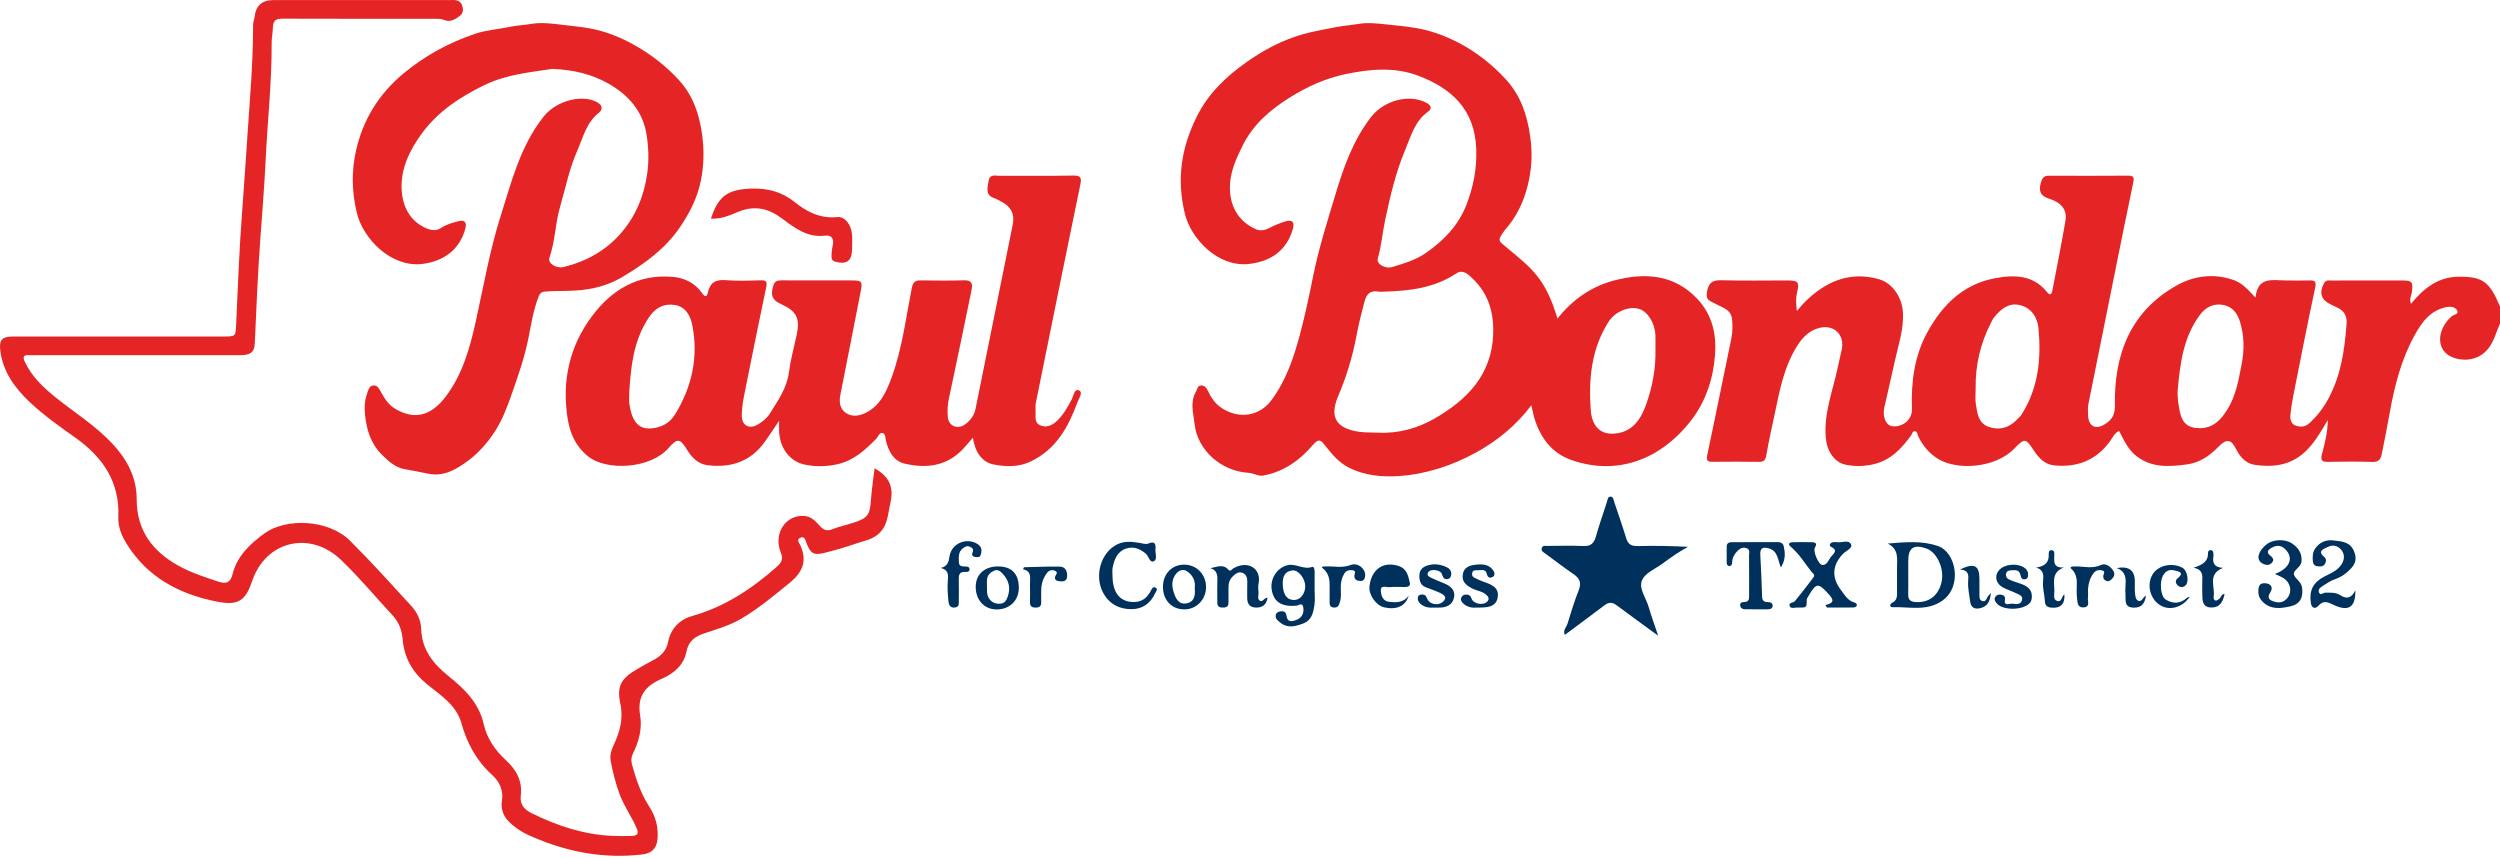 <svg width="204" height="70" viewBox="0 0 204 70" fill="none" xmlns="http://www.w3.org/2000/svg">
<path d="M200.597 22.58C198.927 22.603 197.752 23.55 196.735 24.793C196.583 24.4 196.772 24.122 196.81 23.827C196.916 22.995 196.826 22.886 196.012 22.886C194.102 22.883 192.192 22.883 190.283 22.889C190.047 22.889 189.797 22.813 189.63 23.129C189.237 23.876 189.385 24.437 190.132 24.812C190.314 24.903 190.493 25 190.679 25.081C191.254 25.335 191.528 25.741 191.48 26.398C191.328 28.517 191.031 30.596 190.011 32.507C189.599 33.277 189.081 33.953 188.435 34.54C188.081 34.863 187.675 34.86 187.298 34.719C186.96 34.593 186.863 34.223 186.895 33.882C186.946 33.356 187.027 32.832 187.129 32.313C187.714 29.368 188.287 26.419 188.917 23.483C189.037 22.929 188.862 22.872 188.42 22.883C187.758 22.898 187.096 22.9 186.434 22.883C185.377 22.858 184.207 22.596 184.051 24.287C183.441 23.646 182.974 23.09 182.246 22.842C180.597 22.28 178.99 22.505 177.546 23.331C173.79 25.48 172.502 28.991 172.577 33.082C172.591 33.887 172.302 34.263 171.782 34.601C170.991 35.117 170.398 34.772 170.386 33.843C170.383 33.563 170.354 33.275 170.407 33.006C171.077 29.64 171.759 26.277 172.438 22.912C172.978 20.24 173.507 17.567 174.072 14.901C174.168 14.444 174.078 14.331 173.623 14.334C171.484 14.351 169.346 14.345 167.206 14.338C166.816 14.338 166.659 14.476 166.542 14.883C166.336 15.609 166.484 15.989 167.241 16.226C168.072 16.486 168.713 17.027 168.541 18.02C168.212 19.934 167.835 21.84 167.466 23.747C167.42 23.984 167.289 24.146 167.065 23.866C165.921 22.421 164.371 22.404 162.774 22.707C160.174 23.201 158.489 24.897 157.271 27.115C156.204 29.059 155.942 31.181 156.016 33.37C156.045 34.228 155.275 34.876 154.419 34.783C153.905 34.727 153.592 34.029 153.763 33.243C154.035 31.984 154.346 30.735 154.615 29.476C154.901 28.146 155.37 26.853 155.275 25.448C155.196 24.281 154.453 23.112 153.341 22.79C151.782 22.337 150.281 22.533 148.88 23.374C148.012 23.895 147.278 24.573 146.625 25.379C146.567 24.85 146.517 24.368 146.642 23.866C146.852 23.019 146.726 22.886 145.867 22.884C144.083 22.883 142.3 22.92 140.52 22.868C139.745 22.845 139.41 23.042 139.28 23.866C139.173 24.542 139.601 24.573 139.943 24.769C140.505 25.091 141.253 25.234 141.332 26.035C141.384 26.558 141.387 27.092 141.276 27.626C140.615 30.788 139.991 33.959 139.313 37.117C139.205 37.625 139.359 37.687 139.775 37.683C141.023 37.674 142.271 37.666 143.519 37.687C143.938 37.695 144.064 37.548 144.134 37.135C144.342 35.918 144.622 34.711 144.874 33.502C145.23 31.79 145.575 30.077 146.463 28.534C146.917 27.745 147.447 27.055 148.369 26.781C149.617 26.411 150.562 27.292 150.279 28.563C150.175 29.031 150.062 29.498 149.964 29.967C149.565 31.865 148.815 33.697 148.982 35.701C149.071 36.776 149.649 37.727 150.62 37.923C151.359 38.071 152.13 38.062 152.887 37.882C154.268 37.554 155.164 36.615 155.95 35.523C156.043 35.393 156.055 35.138 156.302 35.199C156.474 35.242 156.45 35.444 156.513 35.577C156.895 36.371 157.43 37.025 158.204 37.478C159.79 38.406 162.841 38.181 164.368 36.605C165.235 35.71 165.293 35.762 165.972 36.777C166.368 37.372 166.856 37.908 167.644 37.98C169.503 38.151 171.031 37.571 172.16 36.025C172.374 35.731 172.525 35.354 172.918 35.161C173.307 35.907 173.637 36.672 174.322 37.207C175.589 38.197 177.039 38.094 178.478 37.892C179.481 37.752 180.305 37.203 181.018 36.462C181.676 35.777 182.067 35.837 182.456 36.629C182.778 37.288 183.266 37.819 183.962 37.926C185.459 38.155 186.895 37.981 188.087 36.875C188.838 36.178 189.336 35.308 189.951 34.274C189.927 35.363 189.691 36.212 189.472 37.054C189.33 37.603 189.498 37.7 189.999 37.689C191.194 37.663 192.394 37.651 193.588 37.695C194.099 37.713 194.269 37.466 194.35 37.06C194.567 35.971 194.789 34.883 194.983 33.789C195.377 31.561 195.919 29.377 197.02 27.379C197.613 26.304 198.314 25.309 199.658 25.055C199.993 24.992 200.336 25.055 200.485 25.304C200.695 25.653 200.229 25.659 200.071 25.797C198.806 26.907 198.771 28.592 200.086 29.14C201.041 29.536 202.322 29.418 203.095 28.373C203.543 27.768 203.702 27.055 204 26.393V25.02C203.156 22.979 202.573 22.554 200.599 22.582L200.597 22.58ZM164.979 33.797C164.874 33.965 164.713 34.102 164.573 34.248C163.93 34.919 163.14 35.135 162.28 34.834C161.425 34.534 161.341 33.703 161.226 32.959C161.161 32.536 161.214 32.097 161.214 31.666C161.18 29.784 161.609 28.008 162.464 26.333C162.545 26.176 162.624 26.012 162.734 25.878C163.271 25.224 163.904 24.678 164.813 24.894C165.769 25.12 166.255 25.904 166.339 26.788C166.575 29.244 166.337 31.639 164.978 33.798L164.979 33.797ZM182.916 29.738C182.667 31.004 182.454 32.284 181.76 33.402C181.255 34.217 180.633 34.913 179.559 34.938C178.563 34.959 178.066 34.551 177.869 33.566C177.754 32.994 177.663 32.42 177.698 31.827C177.901 29.661 178.155 27.506 179.525 25.68C180.009 25.035 180.66 24.73 181.446 24.89C182.15 25.032 182.563 25.543 182.772 26.22C183.133 27.381 183.148 28.551 182.914 29.738H182.916Z" fill="#E52525"/>
<path d="M138.507 24.394C136.602 22.371 134.231 22.238 131.754 22.875C129.871 23.36 128.314 24.441 127.092 25.998C126.106 22.701 124.968 21.886 123.053 20.289C122.221 19.595 122.155 19.674 122.799 18.769C122.843 18.708 122.902 18.656 122.95 18.598C124.122 17.186 124.705 15.531 124.916 13.737C125.018 12.867 124.986 12 124.862 11.12C124.613 9.36 124.085 7.771 122.834 6.427C121.909 5.433 120.88 4.584 119.737 3.894C118.711 3.275 117.59 2.779 116.428 2.475C115.418 2.21 114.357 2.123 113.312 2.013C112.511 1.927 111.658 1.816 110.904 1.944C110.299 2.048 109.66 2.086 109.051 2.207C108.143 2.386 107.221 2.542 106.334 2.79C104.648 3.261 103.104 4.081 101.683 5.092C100.03 6.269 98.597 7.627 97.658 9.513C96.38 12.076 96.001 14.652 96.688 17.451C97.182 19.468 99.38 21.849 101.963 21.534C103.752 21.315 105.014 20.407 105.502 18.66C105.661 18.091 105.415 17.917 104.927 18.056C104.443 18.194 103.971 18.399 103.523 18.63C103.174 18.809 102.807 18.847 102.493 18.709C100.982 18.053 100.261 16.678 100.372 14.984C100.444 13.896 100.878 12.942 101.365 11.946C102.256 10.125 103.676 8.932 105.312 7.916C106.696 7.057 108.143 6.398 109.789 6.051C111.815 5.624 113.802 5.451 115.729 6.179C118.449 7.207 120.343 8.937 120.462 12.148C120.522 13.756 120.224 15.245 119.668 16.691C119.018 18.382 117.795 19.654 116.308 20.67C115.493 21.227 114.55 21.505 113.623 21.785C113.005 21.971 112.297 21.522 112.425 21.092C112.73 20.075 112.801 19.018 113.02 17.991C113.432 16.048 113.88 14.101 114.649 12.272C115.122 11.15 115.43 9.883 116.541 9.103C116.859 8.88 116.793 8.602 116.418 8.398C115.027 7.646 112.957 8.167 111.888 9.539C110.399 11.451 109.631 13.682 108.946 15.953C108.291 18.12 107.608 20.28 107.157 22.505C106.831 24.111 106.5 25.715 106.074 27.3C105.56 29.21 104.936 31.064 103.741 32.665C102.766 33.972 101.119 34.203 99.745 33.332C99.175 32.969 98.834 32.471 98.561 31.887C98.453 31.654 98.291 31.434 97.991 31.455C97.697 31.477 97.708 31.763 97.596 31.951C97.086 32.816 97.379 33.691 97.477 34.59C97.716 36.785 99.698 38.449 101.85 38.579C102.287 38.605 102.7 38.879 103.076 38.808C104.725 38.501 106.062 37.57 107.114 36.326C107.654 35.687 107.829 35.976 108.161 36.397C108.712 37.096 109.279 37.773 110.107 38.18C111.384 38.808 112.768 38.937 114.132 38.847C116.344 38.701 118.453 38.007 120.381 36.959C122.144 36.002 123.717 34.725 124.959 33.069C125.041 33.427 125.096 33.752 125.189 34.066C125.67 35.682 126.601 36.967 128.222 37.536C132.084 38.891 135.618 37.379 137.984 34.323C139.199 32.754 139.794 30.915 139.946 28.973C140.078 27.294 139.725 25.688 138.509 24.396L138.507 24.394ZM121.845 27.257C121.727 30.613 119.676 32.653 117.047 34.161C115.686 34.942 114.103 35.396 112.419 35.306C111.908 35.279 111.37 35.306 110.858 35.227C109.311 34.985 108.365 34.269 109.194 32.327C109.865 30.756 110.362 29.124 110.682 27.427C110.856 26.498 111.087 25.558 111.335 24.631C111.512 23.97 111.812 23.68 112.491 23.794C112.639 23.82 112.795 23.798 112.948 23.798C115.014 23.738 117.032 23.506 118.82 22.319C119.398 21.935 119.841 22.42 120.193 22.759C121.462 23.981 121.903 25.498 121.842 27.256L121.845 27.257ZM135.085 28.497C135.124 30.083 134.831 31.62 134.291 33.098C133.844 34.317 133.119 35.314 131.654 35.386C130.617 35.438 129.897 34.828 129.799 33.411C129.626 30.92 129.857 28.453 131.257 26.261C131.803 25.405 132.925 24.963 133.759 25.211C134.445 25.414 135.045 26.375 135.082 27.353C135.095 27.734 135.085 28.115 135.085 28.496V28.497Z" fill="#E52525"/>
<path d="M86.435 23.45C87.01 20.632 87.587 17.813 88.168 14.996C88.272 14.493 88.149 14.312 87.577 14.325C85.566 14.366 83.554 14.334 81.543 14.346C81.182 14.349 80.749 14.161 80.651 14.841C80.565 15.443 80.414 15.941 81.162 16.183C81.353 16.244 81.526 16.363 81.708 16.455C82.492 16.853 82.813 17.466 82.644 18.306C81.633 23.328 80.613 28.348 79.602 33.37C79.495 33.899 79.196 34.297 78.782 34.609C78.141 35.09 77.392 34.78 77.338 33.994C77.306 33.52 77.318 33.044 77.422 32.559C78.063 29.599 78.666 26.63 79.279 23.665C79.383 23.158 79.299 22.849 78.652 22.872C77.482 22.914 76.309 22.894 75.139 22.878C74.683 22.872 74.5 23.013 74.402 23.509C73.917 25.959 73.619 28.456 72.75 30.816C72.328 31.963 71.831 33.098 70.643 33.687C70.103 33.954 69.491 34.049 68.983 33.667C68.5 33.303 68.465 32.755 68.584 32.162C69.148 29.368 69.681 26.566 70.234 23.768C70.39 22.979 70.331 22.884 69.522 22.883C67.611 22.88 65.701 22.888 63.792 22.877C63.4 22.875 63.202 22.927 63.071 23.406C62.866 24.154 63.054 24.507 63.744 24.821C65.042 25.408 65.294 26.005 64.999 27.369C64.781 28.38 64.504 29.384 64.371 30.408C64.202 31.692 63.474 32.689 62.831 33.731C62.612 34.084 62.252 34.387 61.893 34.61C61.136 35.083 60.504 34.727 60.527 33.852C60.541 33.324 60.616 32.793 60.72 32.275C61.307 29.329 61.901 26.387 62.519 23.449C62.61 23.012 62.555 22.86 62.081 22.874C61.139 22.901 60.192 22.941 59.256 22.863C58.452 22.796 57.956 23.015 57.773 23.831C57.675 24.269 57.533 24.264 57.27 23.892C56.69 23.076 55.831 22.667 54.867 22.589C52.044 22.36 49.906 23.642 48.288 25.824C46.449 28.302 45.838 31.119 46.319 34.158C46.509 35.358 46.974 36.418 47.969 37.225C49.497 38.466 53.087 38.255 54.564 36.55C55.286 35.718 55.503 35.786 56.071 36.715C56.455 37.345 56.981 37.868 57.722 37.96C59.617 38.195 61.246 37.681 62.401 36.062C62.776 35.536 63.129 34.993 63.574 34.338C63.574 34.724 63.565 34.97 63.575 35.214C63.636 36.531 64.418 37.649 65.651 37.909C66.535 38.096 67.469 38.082 68.373 37.873C69.673 37.573 70.604 36.718 71.501 35.8C71.666 35.632 71.753 35.257 72.033 35.343C72.281 35.419 72.232 35.765 72.297 36.007C72.525 36.842 72.92 37.625 73.827 37.834C75.448 38.209 77.014 38.085 78.323 36.897C78.66 36.591 78.936 36.221 79.385 35.719C79.586 36.943 80.137 37.715 81.1 37.905C82.081 38.097 83.115 38.125 84.089 37.664C86.186 36.673 87.184 34.831 87.932 32.793C88.044 32.491 88.403 32.004 88.041 31.853C87.659 31.694 87.603 32.303 87.454 32.585C87.094 33.263 86.736 33.928 86.144 34.438C85.768 34.76 85.338 34.904 84.875 34.704C84.439 34.516 84.502 34.087 84.506 33.706C84.51 33.427 84.473 33.139 84.526 32.87C85.155 29.727 85.794 26.587 86.435 23.447V23.45ZM55.09 33.807C54.661 34.509 53.981 34.907 53.067 34.962C51.94 35.029 51.524 34.113 51.357 32.971C51.31 32.648 51.349 32.313 51.349 31.983C51.48 29.858 51.709 27.768 52.935 25.92C53.454 25.137 54.131 24.749 55.046 24.882C55.98 25.018 56.352 25.819 56.497 26.563C57.001 29.144 56.455 31.579 55.092 33.806L55.09 33.807Z" fill="#E52525"/>
<path d="M29.05 12.297C28.676 13.962 28.701 15.632 29.112 17.351C29.637 19.537 31.958 21.849 34.474 21.536C36.209 21.32 37.53 20.361 37.977 18.63C38.111 18.11 37.871 17.928 37.434 18.043C36.949 18.171 36.449 18.295 36.017 18.585C35.623 18.852 35.218 18.815 34.792 18.631C33.372 18.021 32.826 16.736 32.77 15.407C32.702 13.75 33.442 12.223 34.424 10.887C35.744 9.09 37.533 7.91 39.543 6.936C41.369 6.051 43.293 5.904 45.059 5.621C46.777 5.693 48.279 6.046 49.615 6.803C51.247 7.725 52.458 9.041 52.764 11.01C52.926 12.058 52.961 13.069 52.815 14.144C52.558 16.007 51.868 17.643 50.667 19.029C49.436 20.451 47.823 21.343 45.983 21.794C45.416 21.933 44.675 21.487 44.83 21.049C45.305 19.7 45.299 18.258 45.695 16.903C46.142 15.381 46.44 13.808 47.083 12.35C47.569 11.244 47.837 10.01 48.876 9.194C49.17 8.963 49.204 8.612 48.743 8.352C47.535 7.673 45.416 8.18 44.351 9.525C42.452 11.927 41.737 14.838 40.846 17.651C39.966 20.425 39.468 23.307 38.841 26.151C38.354 28.358 37.752 30.562 36.336 32.407C35.216 33.862 33.895 34.329 32.255 33.362C31.668 33.017 31.367 32.489 31.058 31.939C30.92 31.692 30.778 31.411 30.444 31.457C30.111 31.501 30.059 31.825 29.966 32.084C29.756 32.657 29.721 33.226 29.787 33.852C29.921 35.118 30.265 36.233 31.211 37.155C31.75 37.683 32.277 38.152 33.044 38.29C33.662 38.4 34.288 38.512 34.89 38.645C36.163 38.925 37.145 38.345 38.033 37.713C38.962 37.054 39.752 36.187 40.39 35.196C40.995 34.255 41.379 33.223 41.743 32.194C42.289 30.655 42.823 29.114 43.14 27.493C43.355 26.39 43.533 25.253 43.956 24.189C44.066 23.912 44.203 23.81 44.504 23.787C45.319 23.727 46.137 23.761 46.953 23.71C48.344 23.625 49.632 23.288 50.778 22.605C52.556 21.543 54.243 20.35 55.457 18.581C56.266 17.4 56.886 16.192 57.181 14.782C57.449 13.511 57.462 12.248 57.293 10.989C57.069 9.35 56.569 7.817 55.404 6.54C54.439 5.483 53.345 4.615 52.128 3.887C51.093 3.267 49.987 2.77 48.826 2.469C47.864 2.22 46.855 2.14 45.862 2.021C45.035 1.921 44.151 1.813 43.378 1.946C42.777 2.05 42.133 2.074 41.523 2.203C40.625 2.394 39.659 2.458 38.802 2.746C36.64 3.469 34.641 4.558 32.879 6.032C30.9 7.689 29.608 9.798 29.048 12.297H29.05Z" fill="#E52525"/>
<path d="M71.363 38.211C71.257 39.123 71.13 39.972 71.066 40.826C70.978 42.017 70.808 42.273 69.653 42.65C69.075 42.838 68.474 42.964 67.911 43.189C67.477 43.361 67.206 43.247 66.915 42.932C66.559 42.545 66.218 42.135 65.606 42.098C64.092 42.01 63.087 43.547 63.713 45.09C63.929 45.62 63.779 45.905 63.381 46.255C61.342 48.052 59.142 49.52 56.473 50.267C55.485 50.543 54.723 51.287 54.511 52.402C54.375 53.111 53.919 53.549 53.303 53.868C52.851 54.101 52.412 54.356 51.973 54.611C50.681 55.361 50.312 55.996 50.62 57.427C50.883 58.654 50.574 59.736 50.074 60.798C49.869 61.234 49.75 61.665 49.837 62.119C50.013 63.037 50.238 63.941 50.566 64.825C50.914 65.762 51.499 66.57 51.9 67.472C52.087 67.893 52.188 68.206 51.484 68.215C50.986 68.223 50.493 68.229 49.991 68.208C47.636 68.11 45.471 67.386 43.38 66.357C42.756 66.05 42.41 65.617 42.496 64.921C42.643 63.719 42.123 62.807 41.282 62.029C40.404 61.218 39.737 60.273 39.474 59.096C39.088 57.374 37.923 56.234 36.62 55.188C35.372 54.186 34.421 53.036 34.37 51.32C34.35 50.635 34.055 49.987 33.58 49.465C31.937 47.667 30.305 45.857 28.577 44.137C26.772 42.34 23.31 42.268 21.588 43.52C20.404 44.382 19.343 45.366 18.973 46.864C18.804 47.546 18.459 47.674 17.799 47.456C16.689 47.089 15.58 46.728 14.556 46.159C12.425 44.977 11.154 43.27 11.153 40.732C11.153 38.977 10.391 37.527 9.209 36.248C7.852 34.782 6.172 33.726 4.625 32.498C3.59 31.675 2.623 30.779 2.038 29.548C1.828 29.106 1.906 28.942 2.397 28.984C2.574 28.999 2.753 28.985 2.932 28.985C8.484 28.985 14.034 28.985 19.586 28.985C20.427 28.985 20.757 28.738 20.788 28.066C20.915 25.287 21.028 22.508 21.225 19.731C21.383 17.513 21.571 15.294 21.676 13.077C21.828 9.892 22.183 6.717 22.166 3.524C22.164 3.093 22.255 2.663 22.268 2.244C22.29 1.594 22.582 1.522 23.122 1.524C27.246 1.541 31.371 1.531 35.497 1.534C35.748 1.534 35.991 1.524 36.244 1.631C36.747 1.843 37.154 1.582 37.536 1.281C37.831 1.048 37.807 0.724 37.707 0.444C37.519 -0.088 37.03 0.007 36.603 0.007C31.842 0.007 27.08 0.007 22.319 0.007C21.39 0.007 20.877 0.456 20.78 1.355C20.756 1.58 20.652 1.802 20.652 2.024C20.659 5.064 20.387 8.091 20.187 11.121C20.048 13.213 19.904 15.305 19.748 17.396C19.523 20.396 19.407 23.408 19.272 26.414C19.225 27.459 19.263 27.46 18.18 27.46C12.477 27.46 6.773 27.46 1.07 27.46C0.161 27.46 -0.081 27.743 0.022 28.595C0.231 30.334 1.203 31.654 2.415 32.801C3.575 33.896 4.884 34.815 6.185 35.742C8.397 37.316 9.781 39.339 9.655 42.196C9.622 42.956 9.914 43.695 10.318 44.351C12.018 47.114 14.646 48.492 17.715 49.095C19.465 49.438 20.034 49.014 20.581 47.402C21.695 44.121 25.304 43.274 27.825 45.686C29.331 47.128 30.657 48.733 32.073 50.257C32.567 50.79 32.8 51.473 32.861 52.194C32.991 53.721 33.693 54.902 34.884 55.867C35.978 56.753 37.241 57.539 37.649 59.01C38.11 60.663 38.885 62.084 40.176 63.256C40.733 63.76 41.096 64.482 40.962 65.314C40.769 66.499 41.528 67.154 42.358 67.721C42.835 68.047 43.392 68.267 43.932 68.488C46.651 69.598 49.464 70.064 52.402 69.725C53.153 69.638 53.578 69.258 53.65 68.492C53.741 67.513 53.504 66.623 52.977 65.813C52.288 64.756 51.902 63.583 51.571 62.382C51.486 62.069 51.502 61.791 51.645 61.5C52.123 60.524 52.417 59.464 52.24 58.412C51.972 56.82 52.628 55.977 54.032 55.372C54.962 54.971 55.8 54.277 56.008 53.194C56.179 52.304 56.716 51.932 57.496 51.672C58.504 51.337 59.524 51.045 60.462 50.499C61.895 49.664 63.15 48.601 64.427 47.567C65.594 46.622 65.837 45.692 65.311 44.504C65.218 44.293 64.956 44.01 65.329 43.868C65.669 43.738 65.73 44.111 65.813 44.323C66.142 45.165 66.392 45.334 67.281 45.113C68.165 44.892 69.046 44.642 69.905 44.339C70.493 44.132 71.121 44.042 71.64 43.606C72.452 42.926 72.433 42 72.648 41.086C72.954 39.775 72.599 38.897 71.363 38.212V38.211Z" fill="#E52525"/>
<path d="M133.603 44.557C133.067 44.573 132.83 44.371 132.685 43.883C132.393 42.912 132.053 41.956 131.732 40.995C131.669 40.809 131.654 40.532 131.428 40.523C131.185 40.512 131.179 40.794 131.119 40.979C130.816 41.916 130.489 42.849 130.221 43.796C130.065 44.349 129.788 44.583 129.193 44.556C128.228 44.511 127.26 44.541 126.292 44.547C126.124 44.547 125.908 44.481 125.821 44.695C125.72 44.944 125.922 45.045 126.09 45.166C126.849 45.715 127.586 46.299 128.363 46.821C128.881 47.168 129.074 47.527 128.826 48.153C128.473 49.048 128.192 49.971 127.909 50.892C127.822 51.176 127.514 51.427 127.69 51.807C128.793 50.985 129.866 50.195 130.929 49.389C131.26 49.138 131.549 49.12 131.89 49.373C132.963 50.172 134.048 50.953 135.308 51.874C135.005 50.97 134.736 50.241 134.52 49.497C134.317 48.797 133.742 48.061 133.964 47.42C134.194 46.752 135.063 46.437 135.669 45.984C136.328 45.49 137.001 45.024 137.741 44.622C136.343 44.548 134.971 44.522 133.603 44.56V44.557Z" fill="#00315C"/>
<path d="M60.29 17.266C61.608 16.741 62.724 17.007 63.831 17.842C64.855 18.614 65.908 19.408 67.339 19.229C67.905 19.159 68.061 19.55 67.956 20.009C67.88 20.337 67.847 20.655 67.855 20.985C67.859 21.185 67.939 21.297 68.153 21.354C69.095 21.601 69.503 21.311 69.528 20.338C69.538 19.933 69.552 19.524 69.522 19.121C69.463 18.328 68.939 17.646 68.316 17.712C66.935 17.858 65.834 17.284 64.831 16.48C63.759 15.62 62.572 15.332 61.219 15.392C59.461 15.47 58.684 15.963 58.106 17.57C58.082 17.639 58.054 17.708 58.007 17.836C58.898 17.893 59.594 17.542 60.287 17.266H60.29Z" fill="#E52525"/>
<path d="M151.327 49.164C150.782 49.02 150.539 48.566 150.233 48.164C149.455 47.139 149.495 46.16 150.354 45.227C150.602 44.956 151.186 44.744 151.051 44.434C150.862 43.996 150.277 44.316 149.872 44.242C149.751 44.221 149.611 44.227 149.494 44.265C149.318 44.325 149.242 44.531 149.396 44.608C150.04 44.923 149.598 45.178 149.386 45.463C149.195 45.718 149.092 46.107 148.714 46.105C148.401 46.104 147.919 44.993 148.097 44.686C148.277 44.374 148.182 44.256 147.878 44.247C147.344 44.23 146.81 44.232 146.277 44.247C145.991 44.255 145.871 44.406 146.124 44.615C146.813 45.191 147.265 45.957 147.811 46.647C147.916 46.78 148.132 46.904 147.989 47.095C147.494 47.761 146.985 48.421 146.455 49.061C146.335 49.208 145.919 49.144 146.043 49.462C146.134 49.696 146.454 49.571 146.67 49.575C147.433 49.595 147.428 49.587 147.427 48.967C147.427 48.873 147.488 48.775 147.538 48.69C148.225 47.517 148.35 47.527 149.265 48.535C149.684 48.997 149.611 49.214 148.95 49.372C148.993 49.441 149.037 49.508 149.08 49.577C149.803 49.577 150.527 49.581 151.25 49.571C151.336 49.571 151.463 49.516 151.496 49.45C151.568 49.306 151.444 49.196 151.328 49.167L151.327 49.164Z" fill="#00315C"/>
<path d="M158.152 44.563C156.835 44.099 155.479 44.236 154.035 44.354C154.95 44.804 154.803 45.574 154.797 46.302C154.791 46.937 154.794 47.573 154.797 48.208C154.797 48.587 154.85 48.973 154.401 49.187C154.226 49.271 154.145 49.555 154.424 49.546C155.794 49.499 157.219 49.912 158.495 49.013C160.162 47.838 159.611 45.077 158.155 44.563H158.152ZM158.44 47.445C158.203 48.598 157.391 49.213 156.282 49.127C155.855 49.093 155.704 48.901 155.711 48.5C155.722 47.968 155.714 47.436 155.713 46.904C155.713 46.523 155.713 46.143 155.713 45.763C155.713 44.7 156.164 44.395 157.196 44.758C158.048 45.057 158.66 46.379 158.44 47.443V47.445Z" fill="#00315C"/>
<path d="M145.027 44.238C143.807 44.244 142.585 44.242 141.364 44.242C141.115 44.242 140.899 44.285 140.898 44.603C140.898 45.035 140.895 45.466 140.898 45.899C140.898 46.032 140.941 46.168 141.09 46.183C141.292 46.203 141.341 46.048 141.344 45.885C141.352 45.506 141.528 45.212 141.786 44.947C142.003 44.724 142.257 44.626 142.543 44.742C142.825 44.856 142.719 45.136 142.722 45.346C142.733 46.413 142.725 47.48 142.727 48.546C142.727 48.835 142.744 49.126 142.323 49.127C142.13 49.127 141.953 49.185 142.003 49.435C142.045 49.641 142.215 49.715 142.404 49.718C143.014 49.725 143.625 49.727 144.235 49.721C144.418 49.721 144.622 49.676 144.645 49.462C144.675 49.187 144.449 49.13 144.238 49.129C143.915 49.126 143.797 48.983 143.787 48.664C143.75 47.526 143.701 46.39 143.64 45.253C143.608 44.669 143.917 44.623 144.362 44.755C145.053 44.96 145.059 45.616 145.315 46.312C145.726 45.654 145.668 45.112 145.552 44.573C145.497 44.316 145.287 44.233 145.027 44.235V44.238Z" fill="#00315C"/>
<path d="M189.563 47.792C189.882 47.593 190.188 47.379 190.561 47.254C191.068 47.082 191.5 46.758 191.866 46.361C192.25 45.944 192.309 45.506 192.082 44.966C191.759 44.201 191.072 44.181 190.437 44.1C189.832 44.022 189.286 44.224 188.917 44.764C188.702 45.079 188.699 45.431 188.726 45.788C188.743 46.016 188.859 46.174 189.095 46.205C189.323 46.234 189.566 46.257 189.709 46.023C189.824 45.834 189.843 45.605 189.67 45.461C189.056 44.949 189.613 44.805 189.937 44.637C190.346 44.424 190.771 44.528 191.045 44.863C191.364 45.253 191.317 45.715 191.02 46.123C190.678 46.596 190.145 46.798 189.651 47.056C188.738 47.535 188.425 48.184 188.562 49.184C188.628 49.669 188.951 49.698 189.177 49.436C189.592 48.956 189.962 49.138 190.389 49.343C191.638 49.941 192.221 49.574 192.199 48.162C191.926 48.731 191.557 48.95 190.991 48.58C190.603 48.324 190.173 48.361 189.74 48.361C189.566 48.361 189.333 48.642 189.223 48.327C189.131 48.067 189.375 47.914 189.564 47.795L189.563 47.792Z" fill="#00315C"/>
<path d="M187.191 46.902C187.073 46.535 187.764 46.309 187.805 45.808C187.86 45.132 187.526 44.68 187.024 44.343C186.432 43.947 185.452 44.011 184.941 44.431C184.664 44.658 184.421 44.921 184.318 45.278C184.228 45.593 184.361 45.84 184.627 45.986C184.884 46.127 185.19 46.156 185.397 45.908C185.62 45.64 185.413 45.463 185.199 45.287C184.942 45.074 185.075 44.872 185.294 44.739C185.693 44.496 186.085 44.432 186.469 44.81C187.183 45.512 186.882 46.359 185.634 46.836C185.936 46.981 186.151 47.059 186.337 47.179C186.957 47.575 187.068 48.387 186.571 48.886C186.213 49.245 185.774 49.196 185.372 49.016C184.987 48.843 185.112 48.575 185.29 48.271C185.447 48.002 185.369 47.699 185.011 47.621C184.662 47.546 184.334 47.586 184.289 48.054C184.253 48.445 184.311 48.779 184.62 49.089C185.3 49.776 186.109 49.652 186.898 49.477C187.692 49.303 187.96 48.742 187.847 47.939C187.778 47.45 187.298 47.242 187.189 46.902H187.191Z" fill="#00315C"/>
<path d="M107.273 46.676C107.273 46.498 107.242 46.202 107.063 46.264C106.361 46.509 105.74 45.954 105.063 46.119C104.19 46.33 103.611 47.251 103.778 48.162C103.956 49.132 104.586 49.522 105.771 49.428C105.967 49.413 106.282 49.104 106.352 49.587C106.426 50.091 106.188 50.449 105.745 50.6C105.503 50.683 105.096 50.814 105.003 50.36C104.947 50.086 104.922 49.86 104.566 49.881C104.346 49.895 104.153 49.95 104.102 50.189C104.04 50.493 104.283 50.65 104.471 50.805C105.069 51.291 105.71 51.117 106.341 50.877C107.049 50.608 107.173 49.964 107.262 49.337C107.319 48.939 107.273 48.528 107.273 48.121C107.273 47.639 107.276 47.157 107.273 46.676ZM105.603 48.959C104.999 48.965 104.687 48.499 104.671 47.641C104.661 47.061 104.835 46.616 105.457 46.546C105.954 46.489 106.511 47.218 106.507 47.841C106.502 48.459 106.101 48.954 105.603 48.961V48.959Z" fill="#00315C"/>
<path d="M94.29 47.948C94.077 47.836 93.986 48.055 93.904 48.21C93.628 48.736 93.245 49.092 92.609 49.121C91.434 49.175 90.777 48.408 90.78 46.956C90.78 46.752 90.748 46.544 90.786 46.348C90.922 45.656 91.159 44.995 91.909 44.758C92.508 44.568 93.033 44.778 93.513 45.195C93.745 45.397 93.808 45.963 94.166 45.787C94.466 45.639 94.253 45.137 94.285 44.794C94.323 44.386 94.223 44.135 93.727 44.345C93.485 44.447 93.235 44.337 92.984 44.299C92.386 44.207 91.777 44.129 91.193 44.406C89.823 45.054 89.257 47.009 90.038 48.41C90.547 49.321 91.379 49.722 92.366 49.708C93.238 49.696 93.897 49.219 94.262 48.404C94.325 48.265 94.53 48.073 94.291 47.948H94.29Z" fill="#00315C"/>
<path d="M102.798 49.014C102.582 48.875 102.709 48.592 102.695 48.375C102.679 48.122 102.648 47.859 102.698 47.616C102.951 46.402 101.833 45.674 100.625 46.385C100.495 46.462 100.42 46.697 100.202 46.458C99.791 46.007 99.285 46.266 98.769 46.362C99.303 46.532 99.351 46.91 99.335 47.352C99.315 47.959 99.335 48.567 99.332 49.176C99.331 49.47 99.478 49.575 99.756 49.578C100.051 49.583 100.251 49.513 100.245 49.164C100.238 48.759 100.253 48.353 100.245 47.948C100.238 47.599 100.339 47.29 100.58 47.049C100.796 46.835 101.053 46.616 101.382 46.74C101.703 46.862 101.79 47.154 101.778 47.489C101.762 47.895 101.782 48.3 101.772 48.705C101.759 49.202 101.909 49.563 102.475 49.577C103.023 49.591 103.351 49.343 103.429 48.769C103.139 48.768 103.047 49.178 102.796 49.014H102.798Z" fill="#00315C"/>
<path d="M114.129 46.185C112.89 45.781 111.918 46.432 111.749 47.833C111.665 48.535 112.286 49.418 112.971 49.565C113.978 49.782 114.69 49.458 114.953 48.607C114.528 49.185 113.939 49.175 113.347 49.107C112.829 49.048 112.699 48.593 112.676 48.211C112.647 47.7 113.117 47.936 113.369 47.913C113.799 47.873 114.233 47.898 114.666 47.901C114.906 47.901 115.106 47.804 115.044 47.553C114.904 46.998 114.825 46.414 114.127 46.186L114.129 46.185Z" fill="#00315C"/>
<path d="M96.688 46.075C95.651 46.044 94.899 46.806 94.897 47.887C94.895 48.98 95.616 49.733 96.66 49.727C97.633 49.721 98.409 48.919 98.413 47.914C98.418 46.897 97.674 46.104 96.688 46.076V46.075ZM96.786 49.242C96.14 49.328 95.919 48.794 95.752 48.252C95.582 47.702 95.645 47.194 96.009 46.772C96.202 46.549 96.537 46.411 96.835 46.602C97.344 46.928 97.569 47.414 97.489 48.021C97.558 48.607 97.427 49.155 96.784 49.24L96.786 49.242Z" fill="#00315C"/>
<path d="M80.002 45.333C80.131 44.987 80.16 44.645 79.776 44.398C78.875 43.82 77.65 44.336 77.482 45.389C77.413 45.821 77.344 46.217 76.765 46.344C77.357 46.495 77.393 46.841 77.346 47.321C77.289 47.896 77.34 48.486 77.393 49.065C77.418 49.331 77.513 49.621 77.915 49.574C78.305 49.526 78.233 49.242 78.237 49.002C78.245 48.468 78.25 47.934 78.237 47.402C78.228 46.995 78.215 46.614 78.805 46.671C78.959 46.686 79.124 46.64 79.114 46.432C79.106 46.276 78.975 46.24 78.842 46.229C78.574 46.206 78.248 46.282 78.242 45.845C78.236 45.438 78.189 45.03 78.579 44.736C78.753 44.605 78.912 44.511 79.132 44.611C79.337 44.704 79.473 44.814 79.363 45.076C79.278 45.276 79.356 45.429 79.59 45.45C79.739 45.464 79.941 45.492 80.001 45.333H80.002Z" fill="#00315C"/>
<path d="M81.471 46.218C80.354 46.212 79.631 46.855 79.618 47.859C79.605 48.934 80.291 49.708 81.278 49.73C82.361 49.751 83.125 49.032 83.135 47.985C83.144 46.842 82.564 46.226 81.472 46.22L81.471 46.218ZM82.241 48.658C82.127 49 81.965 49.26 81.57 49.266C81.159 49.273 80.842 49.113 80.646 48.725C80.499 48.434 80.548 48.132 80.536 47.95C80.536 47.653 80.525 47.475 80.538 47.3C80.564 46.925 80.819 46.702 81.122 46.566C81.423 46.431 81.653 46.63 81.847 46.847C82.324 47.374 82.469 47.968 82.24 48.656L82.241 48.658Z" fill="#00315C"/>
<path d="M165.108 47.719C164.833 47.592 164.528 47.531 164.25 47.413C164.002 47.307 163.675 47.246 163.684 46.884C163.69 46.64 163.881 46.538 164.108 46.535C164.407 46.53 164.748 46.462 164.857 46.871C164.911 47.07 164.92 47.289 165.209 47.274C165.353 47.266 165.449 47.196 165.476 47.053C165.528 46.784 165.467 46.553 165.247 46.37C164.765 45.968 163.759 45.984 163.248 46.408C162.722 46.842 162.785 47.561 163.407 47.914C163.757 48.113 164.154 48.231 164.519 48.408C164.759 48.525 165.108 48.613 164.989 48.988C164.865 49.378 164.485 49.295 164.204 49.257C163.985 49.228 163.504 49.525 163.603 48.904C163.646 48.639 163.464 48.544 163.239 48.52C163.048 48.5 162.883 48.564 162.795 48.748C162.707 48.939 162.809 49.081 162.927 49.227C163.442 49.864 165.229 49.806 165.684 49.136C165.795 48.976 165.796 48.804 165.798 48.627C165.787 48.223 165.587 47.937 165.108 47.717V47.719Z" fill="#00315C"/>
<path d="M117.798 47.584C117.445 47.445 117.096 47.297 116.753 47.134C116.562 47.044 116.385 46.91 116.567 46.666C116.763 46.405 117.527 46.501 117.65 46.822C117.735 47.049 117.783 47.272 118.076 47.26C118.283 47.251 118.387 47.108 118.416 46.911C118.457 46.617 118.306 46.408 118.067 46.292C117.575 46.053 117.044 45.972 116.515 46.131C116.14 46.244 115.839 46.457 115.824 46.928C115.81 47.37 115.886 47.739 116.342 47.92C116.741 48.08 117.154 48.209 117.54 48.396C117.861 48.551 118.136 48.78 117.715 49.13C117.332 49.448 116.64 49.312 116.461 48.855C116.374 48.63 116.293 48.505 116.048 48.514C115.888 48.52 115.739 48.549 115.7 48.736C115.654 48.957 115.752 49.129 115.912 49.273C116.264 49.587 116.692 49.604 117.056 49.578C117.206 49.578 117.283 49.575 117.359 49.578C117.983 49.606 118.52 49.386 118.651 48.759C118.778 48.151 118.341 47.795 117.798 47.583V47.584Z" fill="#00315C"/>
<path d="M120.996 47.449C120.759 47.365 120.531 47.251 120.303 47.141C120.144 47.064 120.101 46.919 120.132 46.755C120.169 46.567 120.321 46.514 120.477 46.533C120.793 46.573 121.224 46.331 121.342 46.882C121.4 47.151 121.612 47.188 121.811 47.072C121.993 46.966 121.978 46.754 121.88 46.596C121.528 46.029 120.955 46.018 120.39 46.082C119.895 46.139 119.431 46.306 119.358 46.907C119.283 47.529 119.717 47.813 120.182 48.043C120.52 48.21 120.924 48.236 121.224 48.491C121.398 48.641 121.585 48.809 121.38 49.065C121.082 49.436 120.228 49.298 120.078 48.841C120 48.601 119.863 48.517 119.636 48.517C119.473 48.517 119.335 48.578 119.259 48.727C119.141 48.953 119.266 49.113 119.421 49.259C119.768 49.584 120.196 49.603 120.508 49.58C121.314 49.577 122.073 49.575 122.213 48.742C122.356 47.904 121.632 47.673 120.996 47.446V47.449Z" fill="#00315C"/>
<path d="M176.722 48.925C176.295 48.662 176.217 47.527 176.482 47.004C176.684 46.604 177.016 46.434 177.419 46.546C177.698 46.624 178.337 46.676 177.679 47.203C177.468 47.371 177.529 47.635 177.736 47.795C177.935 47.951 178.169 47.942 178.355 47.752C178.646 47.459 178.485 46.562 178.111 46.347C177.289 45.874 176.13 46.11 175.668 46.844C175.148 47.67 175.425 48.856 176.26 49.381C177.028 49.863 178.086 49.58 178.68 48.702C178.582 48.734 178.502 48.736 178.458 48.777C177.916 49.285 177.297 49.28 176.72 48.925H176.722Z" fill="#00315C"/>
<path d="M86.49 46.237C85.514 46.217 84.535 46.264 83.558 46.287C83.547 46.287 83.538 46.328 83.48 46.455C84.22 46.599 84.038 47.188 84.046 47.697C84.054 48.177 84.057 48.659 84.046 49.141C84.04 49.471 84.202 49.58 84.513 49.58C84.835 49.58 84.974 49.447 84.964 49.126C84.953 48.797 84.961 48.468 84.964 48.138C84.968 47.644 85.118 47.193 85.403 46.792C85.563 46.567 85.799 46.462 86.069 46.569C86.395 46.697 86.157 46.879 86.102 47.052C86.028 47.28 86.193 47.388 86.375 47.419C86.687 47.471 87.042 47.474 87.076 47.058C87.108 46.659 86.966 46.247 86.487 46.238L86.49 46.237Z" fill="#00315C"/>
<path d="M171.442 46.102C170.705 46.449 169.99 46.191 169.268 46.223C169.15 46.227 169.009 46.197 168.943 46.348C169.292 46.623 169.467 47.017 169.468 47.531C169.468 47.963 169.43 48.401 169.488 48.824C169.531 49.138 169.5 49.612 170.042 49.562C170.583 49.511 170.334 49.066 170.375 48.782C170.41 48.532 170.367 48.272 170.387 48.02C170.424 47.558 170.559 47.124 170.849 46.754C171.027 46.527 171.277 46.478 171.539 46.547C171.829 46.624 171.649 46.825 171.628 46.98C171.6 47.188 171.69 47.333 171.877 47.401C172.07 47.471 172.218 47.364 172.348 47.228C172.527 47.041 172.586 46.815 172.46 46.601C172.235 46.218 171.81 45.928 171.444 46.1L171.442 46.102Z" fill="#00315C"/>
<path d="M181.12 48.834C181.026 48.907 180.911 49.016 180.812 49.008C180.685 48.999 180.607 48.84 180.631 48.714C180.789 47.911 180.082 46.862 181.4 46.338C180.678 46.304 180.524 45.931 180.617 45.382C180.63 45.308 180.619 45.23 180.613 45.154C180.602 45.019 180.555 44.895 180.403 44.888C180.25 44.879 180.169 44.989 180.174 45.129C180.195 45.808 179.739 46.088 178.999 46.324C179.784 46.489 179.718 46.959 179.706 47.411C179.697 47.766 179.698 48.121 179.706 48.474C179.716 48.989 179.7 49.554 180.429 49.571C181.151 49.587 181.396 49.098 181.527 48.465C181.24 48.488 181.253 48.731 181.123 48.834H181.12Z" fill="#00315C"/>
<path d="M110.202 46.107C109.507 46.373 108.859 46.185 108.192 46.223C108.079 46.229 107.938 46.171 107.865 46.321C108.286 46.613 108.496 47.06 108.496 47.66C108.496 48.118 108.496 48.575 108.496 49.032C108.496 49.289 108.472 49.551 108.854 49.575C109.209 49.598 109.262 49.349 109.34 49.106C109.469 48.708 109.402 48.298 109.405 47.895C109.408 47.503 109.492 47.139 109.691 46.807C109.836 46.564 110.081 46.495 110.354 46.53C110.712 46.578 110.517 46.809 110.514 46.989C110.509 47.333 110.783 47.408 111.034 47.407C111.316 47.407 111.393 47.176 111.398 46.922C111.41 46.399 110.798 45.874 110.2 46.104L110.202 46.107Z" fill="#00315C"/>
<path d="M167.841 49.029C167.526 48.911 167.63 48.544 167.636 48.278C167.651 47.555 167.344 46.715 168.419 46.302C167.51 46.362 167.63 45.807 167.628 45.325C167.628 45.157 167.673 44.926 167.429 44.897C167.169 44.866 167.171 45.093 167.177 45.266C167.203 45.937 166.813 46.215 166.145 46.313C166.789 46.495 166.761 46.963 166.714 47.419C166.656 47.983 166.838 48.52 166.865 49.074C166.882 49.418 167.059 49.554 167.394 49.584C168.139 49.653 168.512 49.285 168.456 48.503C168.211 48.641 168.263 49.185 167.841 49.029Z" fill="#00315C"/>
<path d="M161.763 49.046C161.488 48.97 161.523 48.694 161.521 48.468C161.518 48.063 161.521 47.657 161.521 47.252C161.521 46.139 161.107 45.896 159.92 46.478C160.648 46.497 160.639 46.932 160.604 47.353C160.556 47.942 160.691 48.509 160.764 49.083C160.829 49.591 161.13 49.748 161.63 49.615C162.187 49.467 162.386 49.081 162.459 48.387C162.324 48.534 162.272 48.583 162.228 48.639C162.1 48.807 162.07 49.13 161.765 49.046H161.763Z" fill="#00315C"/>
<path d="M174.483 49.025C174.254 48.927 174.237 48.603 174.214 48.356C174.186 48.055 174.203 47.749 174.203 47.445C174.203 46.536 173.711 46.173 172.726 46.354C173.448 46.614 173.492 47.168 173.44 47.777C173.418 48.029 173.426 48.285 173.44 48.537C173.464 48.997 173.325 49.554 174.085 49.583C174.758 49.607 175.017 49.242 175.112 48.604C174.841 48.742 174.772 49.147 174.483 49.025Z" fill="#00315C"/>
</svg>
